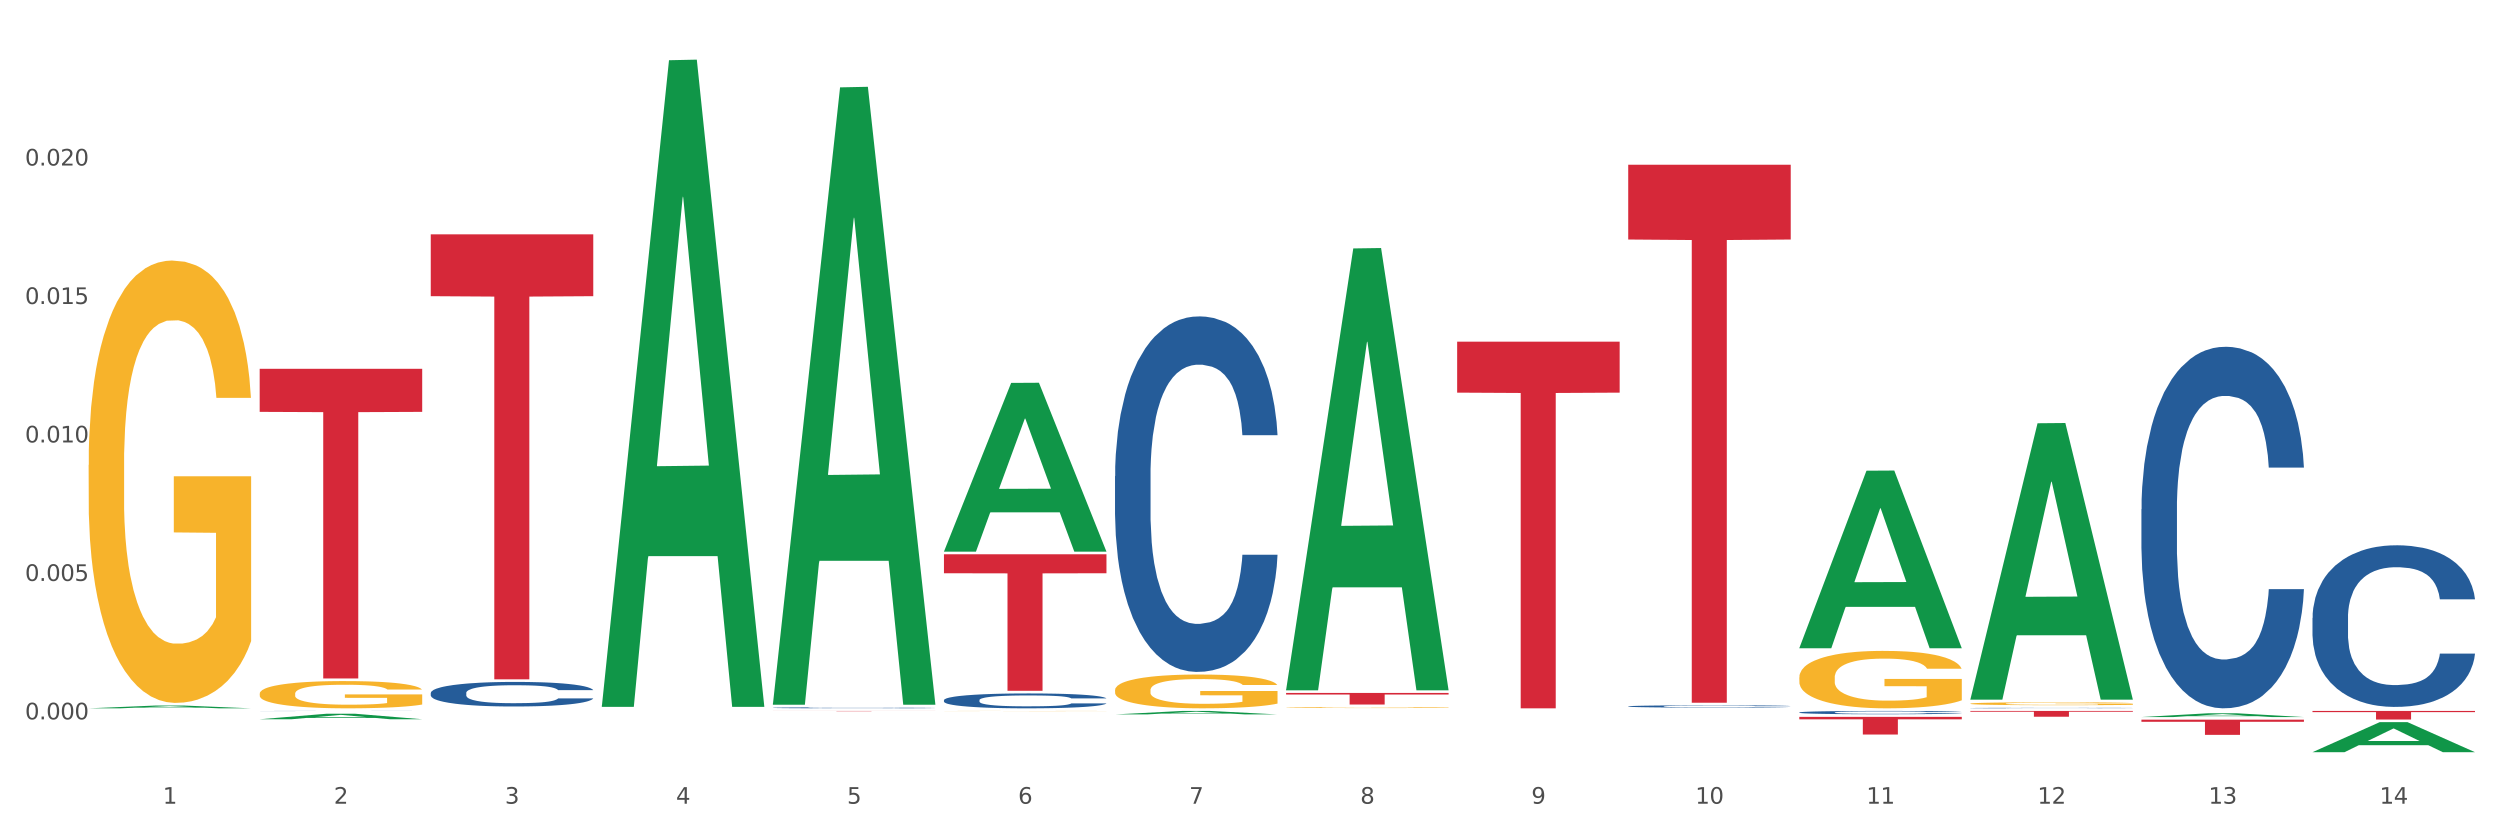 <?xml version="1.0" encoding="utf-8" standalone="no"?>
<!DOCTYPE svg PUBLIC "-//W3C//DTD SVG 1.1//EN"
  "http://www.w3.org/Graphics/SVG/1.1/DTD/svg11.dtd">
<svg xmlns:xlink="http://www.w3.org/1999/xlink" width="1080pt" height="360pt" viewBox="0 0 1080 360" xmlns="http://www.w3.org/2000/svg" version="1.1">
 <rect x="0" y="0" width="1080" height="360" fill="#333333" stroke="none"/>
 <defs>
  <style type="text/css">*{stroke-linejoin: round; stroke-linecap: butt}</style>
 </defs>
 <g id="figure_1">
  <g id="patch_1">
   <path d="M 0 360 
L 1080 360 
L 1080 0 
L 0 0 
z
" style="fill: #ffffff; stroke: #ffffff; stroke-linejoin: miter"/>
  </g>
  <g id="axes_1">
   <g id="matplotlib.axis_1">
    <g id="xtick_1">
     <g id="text_1">
      <!-- 1 -->
      <g style="fill: #4d4d4d" transform="translate(70.332 347.204) scale(0.096 -0.096)">
       <defs>
        <path id="DejaVuSans-31" d="M 794 531 
L 1825 531 
L 1825 4091 
L 703 3866 
L 703 4441 
L 1819 4666 
L 2450 4666 
L 2450 531 
L 3481 531 
L 3481 0 
L 794 0 
L 794 531 
z
" transform="scale(0.016)"/>
       </defs>
       <use xlink:href="#DejaVuSans-31"/>
      </g>
     </g>
    </g>
    <g id="xtick_2">
     <g id="text_2">
      <!-- 2 -->
      <g style="fill: #4d4d4d" transform="translate(144.233 347.204) scale(0.096 -0.096)">
       <defs>
        <path id="DejaVuSans-32" d="M 1228 531 
L 3431 531 
L 3431 0 
L 469 0 
L 469 531 
Q 828 903 1448 1529 
Q 2069 2156 2228 2338 
Q 2531 2678 2651 2914 
Q 2772 3150 2772 3378 
Q 2772 3750 2511 3984 
Q 2250 4219 1831 4219 
Q 1534 4219 1204 4116 
Q 875 4013 500 3803 
L 500 4441 
Q 881 4594 1212 4672 
Q 1544 4750 1819 4750 
Q 2544 4750 2975 4387 
Q 3406 4025 3406 3419 
Q 3406 3131 3298 2873 
Q 3191 2616 2906 2266 
Q 2828 2175 2409 1742 
Q 1991 1309 1228 531 
z
" transform="scale(0.016)"/>
       </defs>
       <use xlink:href="#DejaVuSans-32"/>
      </g>
     </g>
    </g>
    <g id="xtick_3">
     <g id="text_3">
      <!-- 3 -->
      <g style="fill: #4d4d4d" transform="translate(218.134 347.204) scale(0.096 -0.096)">
       <defs>
        <path id="DejaVuSans-33" d="M 2597 2516 
Q 3050 2419 3304 2112 
Q 3559 1806 3559 1356 
Q 3559 666 3084 287 
Q 2609 -91 1734 -91 
Q 1441 -91 1130 -33 
Q 819 25 488 141 
L 488 750 
Q 750 597 1062 519 
Q 1375 441 1716 441 
Q 2309 441 2620 675 
Q 2931 909 2931 1356 
Q 2931 1769 2642 2001 
Q 2353 2234 1838 2234 
L 1294 2234 
L 1294 2753 
L 1863 2753 
Q 2328 2753 2575 2939 
Q 2822 3125 2822 3475 
Q 2822 3834 2567 4026 
Q 2313 4219 1838 4219 
Q 1578 4219 1281 4162 
Q 984 4106 628 3988 
L 628 4550 
Q 988 4650 1302 4700 
Q 1616 4750 1894 4750 
Q 2613 4750 3031 4423 
Q 3450 4097 3450 3541 
Q 3450 3153 3228 2886 
Q 3006 2619 2597 2516 
z
" transform="scale(0.016)"/>
       </defs>
       <use xlink:href="#DejaVuSans-33"/>
      </g>
     </g>
    </g>
    <g id="xtick_4">
     <g id="text_4">
      <!-- 4 -->
      <g style="fill: #4d4d4d" transform="translate(292.034 347.204) scale(0.096 -0.096)">
       <defs>
        <path id="DejaVuSans-34" d="M 2419 4116 
L 825 1625 
L 2419 1625 
L 2419 4116 
z
M 2253 4666 
L 3047 4666 
L 3047 1625 
L 3713 1625 
L 3713 1100 
L 3047 1100 
L 3047 0 
L 2419 0 
L 2419 1100 
L 313 1100 
L 313 1709 
L 2253 4666 
z
" transform="scale(0.016)"/>
       </defs>
       <use xlink:href="#DejaVuSans-34"/>
      </g>
     </g>
    </g>
    <g id="xtick_5">
     <g id="text_5">
      <!-- 5 -->
      <g style="fill: #4d4d4d" transform="translate(365.935 347.204) scale(0.096 -0.096)">
       <defs>
        <path id="DejaVuSans-35" d="M 691 4666 
L 3169 4666 
L 3169 4134 
L 1269 4134 
L 1269 2991 
Q 1406 3038 1543 3061 
Q 1681 3084 1819 3084 
Q 2600 3084 3056 2656 
Q 3513 2228 3513 1497 
Q 3513 744 3044 326 
Q 2575 -91 1722 -91 
Q 1428 -91 1123 -41 
Q 819 9 494 109 
L 494 744 
Q 775 591 1075 516 
Q 1375 441 1709 441 
Q 2250 441 2565 725 
Q 2881 1009 2881 1497 
Q 2881 1984 2565 2268 
Q 2250 2553 1709 2553 
Q 1456 2553 1204 2497 
Q 953 2441 691 2322 
L 691 4666 
z
" transform="scale(0.016)"/>
       </defs>
       <use xlink:href="#DejaVuSans-35"/>
      </g>
     </g>
    </g>
    <g id="xtick_6">
     <g id="text_6">
      <!-- 6 -->
      <g style="fill: #4d4d4d" transform="translate(439.836 347.204) scale(0.096 -0.096)">
       <defs>
        <path id="DejaVuSans-36" d="M 2113 2584 
Q 1688 2584 1439 2293 
Q 1191 2003 1191 1497 
Q 1191 994 1439 701 
Q 1688 409 2113 409 
Q 2538 409 2786 701 
Q 3034 994 3034 1497 
Q 3034 2003 2786 2293 
Q 2538 2584 2113 2584 
z
M 3366 4563 
L 3366 3988 
Q 3128 4100 2886 4159 
Q 2644 4219 2406 4219 
Q 1781 4219 1451 3797 
Q 1122 3375 1075 2522 
Q 1259 2794 1537 2939 
Q 1816 3084 2150 3084 
Q 2853 3084 3261 2657 
Q 3669 2231 3669 1497 
Q 3669 778 3244 343 
Q 2819 -91 2113 -91 
Q 1303 -91 875 529 
Q 447 1150 447 2328 
Q 447 3434 972 4092 
Q 1497 4750 2381 4750 
Q 2619 4750 2861 4703 
Q 3103 4656 3366 4563 
z
" transform="scale(0.016)"/>
       </defs>
       <use xlink:href="#DejaVuSans-36"/>
      </g>
     </g>
    </g>
    <g id="xtick_7">
     <g id="text_7">
      <!-- 7 -->
      <g style="fill: #4d4d4d" transform="translate(513.737 347.204) scale(0.096 -0.096)">
       <defs>
        <path id="DejaVuSans-37" d="M 525 4666 
L 3525 4666 
L 3525 4397 
L 1831 0 
L 1172 0 
L 2766 4134 
L 525 4134 
L 525 4666 
z
" transform="scale(0.016)"/>
       </defs>
       <use xlink:href="#DejaVuSans-37"/>
      </g>
     </g>
    </g>
    <g id="xtick_8">
     <g id="text_8">
      <!-- 8 -->
      <g style="fill: #4d4d4d" transform="translate(587.638 347.204) scale(0.096 -0.096)">
       <defs>
        <path id="DejaVuSans-38" d="M 2034 2216 
Q 1584 2216 1326 1975 
Q 1069 1734 1069 1313 
Q 1069 891 1326 650 
Q 1584 409 2034 409 
Q 2484 409 2743 651 
Q 3003 894 3003 1313 
Q 3003 1734 2745 1975 
Q 2488 2216 2034 2216 
z
M 1403 2484 
Q 997 2584 770 2862 
Q 544 3141 544 3541 
Q 544 4100 942 4425 
Q 1341 4750 2034 4750 
Q 2731 4750 3128 4425 
Q 3525 4100 3525 3541 
Q 3525 3141 3298 2862 
Q 3072 2584 2669 2484 
Q 3125 2378 3379 2068 
Q 3634 1759 3634 1313 
Q 3634 634 3220 271 
Q 2806 -91 2034 -91 
Q 1263 -91 848 271 
Q 434 634 434 1313 
Q 434 1759 690 2068 
Q 947 2378 1403 2484 
z
M 1172 3481 
Q 1172 3119 1398 2916 
Q 1625 2713 2034 2713 
Q 2441 2713 2670 2916 
Q 2900 3119 2900 3481 
Q 2900 3844 2670 4047 
Q 2441 4250 2034 4250 
Q 1625 4250 1398 4047 
Q 1172 3844 1172 3481 
z
" transform="scale(0.016)"/>
       </defs>
       <use xlink:href="#DejaVuSans-38"/>
      </g>
     </g>
    </g>
    <g id="xtick_9">
     <g id="text_9">
      <!-- 9 -->
      <g style="fill: #4d4d4d" transform="translate(661.539 347.204) scale(0.096 -0.096)">
       <defs>
        <path id="DejaVuSans-39" d="M 703 97 
L 703 672 
Q 941 559 1184 500 
Q 1428 441 1663 441 
Q 2288 441 2617 861 
Q 2947 1281 2994 2138 
Q 2813 1869 2534 1725 
Q 2256 1581 1919 1581 
Q 1219 1581 811 2004 
Q 403 2428 403 3163 
Q 403 3881 828 4315 
Q 1253 4750 1959 4750 
Q 2769 4750 3195 4129 
Q 3622 3509 3622 2328 
Q 3622 1225 3098 567 
Q 2575 -91 1691 -91 
Q 1453 -91 1209 -44 
Q 966 3 703 97 
z
M 1959 2075 
Q 2384 2075 2632 2365 
Q 2881 2656 2881 3163 
Q 2881 3666 2632 3958 
Q 2384 4250 1959 4250 
Q 1534 4250 1286 3958 
Q 1038 3666 1038 3163 
Q 1038 2656 1286 2365 
Q 1534 2075 1959 2075 
z
" transform="scale(0.016)"/>
       </defs>
       <use xlink:href="#DejaVuSans-39"/>
      </g>
     </g>
    </g>
    <g id="xtick_10">
     <g id="text_10">
      <!-- 10 -->
      <g style="fill: #4d4d4d" transform="translate(732.386 347.204) scale(0.096 -0.096)">
       <defs>
        <path id="DejaVuSans-30" d="M 2034 4250 
Q 1547 4250 1301 3770 
Q 1056 3291 1056 2328 
Q 1056 1369 1301 889 
Q 1547 409 2034 409 
Q 2525 409 2770 889 
Q 3016 1369 3016 2328 
Q 3016 3291 2770 3770 
Q 2525 4250 2034 4250 
z
M 2034 4750 
Q 2819 4750 3233 4129 
Q 3647 3509 3647 2328 
Q 3647 1150 3233 529 
Q 2819 -91 2034 -91 
Q 1250 -91 836 529 
Q 422 1150 422 2328 
Q 422 3509 836 4129 
Q 1250 4750 2034 4750 
z
" transform="scale(0.016)"/>
       </defs>
       <use xlink:href="#DejaVuSans-31"/>
       <use xlink:href="#DejaVuSans-30" transform="translate(63.623 0)"/>
      </g>
     </g>
    </g>
    <g id="xtick_11">
     <g id="text_11">
      <!-- 11 -->
      <g style="fill: #4d4d4d" transform="translate(806.287 347.204) scale(0.096 -0.096)">
       <use xlink:href="#DejaVuSans-31"/>
       <use xlink:href="#DejaVuSans-31" transform="translate(63.623 0)"/>
      </g>
     </g>
    </g>
    <g id="xtick_12">
     <g id="text_12">
      <!-- 12 -->
      <g style="fill: #4d4d4d" transform="translate(880.187 347.204) scale(0.096 -0.096)">
       <use xlink:href="#DejaVuSans-31"/>
       <use xlink:href="#DejaVuSans-32" transform="translate(63.623 0)"/>
      </g>
     </g>
    </g>
    <g id="xtick_13">
     <g id="text_13">
      <!-- 13 -->
      <g style="fill: #4d4d4d" transform="translate(954.088 347.204) scale(0.096 -0.096)">
       <use xlink:href="#DejaVuSans-31"/>
       <use xlink:href="#DejaVuSans-33" transform="translate(63.623 0)"/>
      </g>
     </g>
    </g>
    <g id="xtick_14">
     <g id="text_14">
      <!-- 14 -->
      <g style="fill: #4d4d4d" transform="translate(1027.989 347.204) scale(0.096 -0.096)">
       <use xlink:href="#DejaVuSans-31"/>
       <use xlink:href="#DejaVuSans-34" transform="translate(63.623 0)"/>
      </g>
     </g>
    </g>
    <g id="xtick_15"/>
    <g id="xtick_16"/>
    <g id="xtick_17"/>
    <g id="xtick_18"/>
    <g id="xtick_19"/>
    <g id="xtick_20"/>
    <g id="xtick_21"/>
    <g id="xtick_22"/>
    <g id="xtick_23"/>
    <g id="xtick_24"/>
    <g id="xtick_25"/>
    <g id="xtick_26"/>
    <g id="xtick_27"/>
   </g>
   <g id="matplotlib.axis_2">
    <g id="ytick_1">
     <g id="text_15">
      <!-- 0.000 -->
      <g style="fill: #4d4d4d" transform="translate(10.8 310.772) scale(0.096 -0.096)">
       <defs>
        <path id="DejaVuSans-2e" d="M 684 794 
L 1344 794 
L 1344 0 
L 684 0 
L 684 794 
z
" transform="scale(0.016)"/>
       </defs>
       <use xlink:href="#DejaVuSans-30"/>
       <use xlink:href="#DejaVuSans-2e" transform="translate(63.623 0)"/>
       <use xlink:href="#DejaVuSans-30" transform="translate(95.41 0)"/>
       <use xlink:href="#DejaVuSans-30" transform="translate(159.033 0)"/>
       <use xlink:href="#DejaVuSans-30" transform="translate(222.656 0)"/>
      </g>
     </g>
    </g>
    <g id="ytick_2">
     <g id="text_16">
      <!-- 0.005 -->
      <g style="fill: #4d4d4d" transform="translate(10.8 250.957) scale(0.096 -0.096)">
       <use xlink:href="#DejaVuSans-30"/>
       <use xlink:href="#DejaVuSans-2e" transform="translate(63.623 0)"/>
       <use xlink:href="#DejaVuSans-30" transform="translate(95.41 0)"/>
       <use xlink:href="#DejaVuSans-30" transform="translate(159.033 0)"/>
       <use xlink:href="#DejaVuSans-35" transform="translate(222.656 0)"/>
      </g>
     </g>
    </g>
    <g id="ytick_3">
     <g id="text_17">
      <!-- 0.010 -->
      <g style="fill: #4d4d4d" transform="translate(10.8 191.141) scale(0.096 -0.096)">
       <use xlink:href="#DejaVuSans-30"/>
       <use xlink:href="#DejaVuSans-2e" transform="translate(63.623 0)"/>
       <use xlink:href="#DejaVuSans-30" transform="translate(95.41 0)"/>
       <use xlink:href="#DejaVuSans-31" transform="translate(159.033 0)"/>
       <use xlink:href="#DejaVuSans-30" transform="translate(222.656 0)"/>
      </g>
     </g>
    </g>
    <g id="ytick_4">
     <g id="text_18">
      <!-- 0.015 -->
      <g style="fill: #4d4d4d" transform="translate(10.8 131.325) scale(0.096 -0.096)">
       <use xlink:href="#DejaVuSans-30"/>
       <use xlink:href="#DejaVuSans-2e" transform="translate(63.623 0)"/>
       <use xlink:href="#DejaVuSans-30" transform="translate(95.41 0)"/>
       <use xlink:href="#DejaVuSans-31" transform="translate(159.033 0)"/>
       <use xlink:href="#DejaVuSans-35" transform="translate(222.656 0)"/>
      </g>
     </g>
    </g>
    <g id="ytick_5">
     <g id="text_19">
      <!-- 0.020 -->
      <g style="fill: #4d4d4d" transform="translate(10.8 71.509) scale(0.096 -0.096)">
       <use xlink:href="#DejaVuSans-30"/>
       <use xlink:href="#DejaVuSans-2e" transform="translate(63.623 0)"/>
       <use xlink:href="#DejaVuSans-30" transform="translate(95.41 0)"/>
       <use xlink:href="#DejaVuSans-32" transform="translate(159.033 0)"/>
       <use xlink:href="#DejaVuSans-30" transform="translate(222.656 0)"/>
      </g>
     </g>
    </g>
    <g id="ytick_6"/>
    <g id="ytick_7"/>
    <g id="ytick_8"/>
    <g id="ytick_9"/>
    <g id="ytick_10"/>
   </g>
   <g id="PolyCollection_1">
    <path d="M 38.283 305.997 
L 38.355 305.996 
L 67.306 304.784 
L 79.321 304.783 
L 108.489 306 
L 94.592 306 
L 88.296 305.716 
L 58.404 305.716 
L 58.187 305.721 
L 52.107 306 
L 38.283 306 
L 38.283 305.997 
L 62.167 305.547 
L 84.532 305.546 
L 73.458 305.042 
L 73.314 305.04 
L 73.169 305.043 
L 62.095 305.546 
L 62.167 305.547 
L 38.283 305.997 
z
" clip-path="url(#pe62a891498)" style="fill: #109648"/>
    <path d="M 998.994 307.125 
L 1069.2 307.125 
L 1069.2 307.641 
L 1041.583 307.644 
L 1041.583 310.837 
L 1026.444 310.837 
L 1026.444 307.644 
L 998.994 307.641 
L 998.994 307.129 
L 998.994 307.125 
z
" clip-path="url(#pe62a891498)" style="fill: #d62839"/>
    <path d="M 925.093 310.892 
L 995.299 310.892 
L 995.299 311.804 
L 967.683 311.81 
L 967.683 317.45 
L 952.543 317.45 
L 952.543 311.81 
L 925.093 311.804 
L 925.093 310.898 
L 925.093 310.892 
z
" clip-path="url(#pe62a891498)" style="fill: #d62839"/>
    <path d="M 851.192 307.125 
L 921.398 307.125 
L 921.398 307.474 
L 893.782 307.476 
L 893.782 309.632 
L 878.643 309.632 
L 878.643 307.476 
L 851.192 307.474 
L 851.192 307.128 
L 851.192 307.125 
z
" clip-path="url(#pe62a891498)" style="fill: #d62839"/>
    <path d="M 777.292 309.683 
L 847.497 309.683 
L 847.497 310.743 
L 819.881 310.75 
L 819.881 317.311 
L 804.742 317.311 
L 804.742 310.75 
L 777.292 310.743 
L 777.292 309.69 
L 777.292 309.683 
z
" clip-path="url(#pe62a891498)" style="fill: #d62839"/>
    <path d="M 703.391 71.176 
L 773.597 71.176 
L 773.597 103.471 
L 745.98 103.689 
L 745.98 303.569 
L 730.841 303.569 
L 730.841 103.689 
L 703.391 103.471 
L 703.391 71.394 
L 703.391 71.176 
z
" clip-path="url(#pe62a891498)" style="fill: #d62839"/>
    <path d="M 629.49 147.607 
L 699.696 147.607 
L 699.696 169.618 
L 672.079 169.767 
L 672.079 306 
L 656.94 306 
L 656.94 169.767 
L 629.49 169.618 
L 629.49 147.755 
L 629.49 147.607 
z
" clip-path="url(#pe62a891498)" style="fill: #d62839"/>
    <path d="M 555.589 299.345 
L 625.795 299.345 
L 625.795 300.044 
L 598.178 300.048 
L 598.178 304.371 
L 583.039 304.371 
L 583.039 300.048 
L 555.589 300.044 
L 555.589 299.35 
L 555.589 299.345 
z
" clip-path="url(#pe62a891498)" style="fill: #d62839"/>
    <path d="M 407.787 239.444 
L 477.993 239.444 
L 477.993 247.641 
L 450.377 247.697 
L 450.377 298.435 
L 435.237 298.435 
L 435.237 247.697 
L 407.787 247.641 
L 407.787 239.499 
L 407.787 239.444 
z
" clip-path="url(#pe62a891498)" style="fill: #d62839"/>
    <path d="M 333.886 307.125 
L 404.092 307.125 
L 404.092 307.143 
L 376.476 307.143 
L 376.476 307.25 
L 361.337 307.25 
L 361.337 307.143 
L 333.886 307.143 
L 333.886 307.125 
L 333.886 307.125 
z
" clip-path="url(#pe62a891498)" style="fill: #d62839"/>
    <path d="M 186.085 101.234 
L 256.291 101.234 
L 256.291 127.947 
L 228.674 128.127 
L 228.674 293.459 
L 213.535 293.459 
L 213.535 128.127 
L 186.085 127.947 
L 186.085 101.414 
L 186.085 101.234 
z
" clip-path="url(#pe62a891498)" style="fill: #d62839"/>
    <path d="M 112.184 159.335 
L 182.39 159.335 
L 182.39 177.924 
L 154.773 178.05 
L 154.773 293.102 
L 139.634 293.102 
L 139.634 178.05 
L 112.184 177.924 
L 112.184 159.46 
L 112.184 159.335 
z
" clip-path="url(#pe62a891498)" style="fill: #d62839"/>
    <path d="M 112.184 307.157 
L 112.267 307.157 
L 112.267 307.155 
L 112.516 307.152 
L 113.429 307.148 
L 114.59 307.144 
L 116.582 307.141 
L 117.661 307.139 
L 119.072 307.137 
L 121.976 307.134 
L 125.296 307.131 
L 127.619 307.13 
L 129.362 307.129 
L 133.262 307.128 
L 135.503 307.127 
L 137.826 307.126 
L 139.818 307.126 
L 143.137 307.125 
L 145.793 307.125 
L 148.863 307.125 
L 151.436 307.125 
L 154.838 307.126 
L 159.818 307.126 
L 161.726 307.127 
L 164.299 307.127 
L 166.954 307.129 
L 169.112 307.13 
L 171.602 307.131 
L 174.174 307.133 
L 176.664 307.135 
L 178.406 307.138 
L 179.817 307.14 
L 181.062 307.143 
L 181.975 307.146 
L 182.39 307.149 
L 167.203 307.149 
L 166.788 307.146 
L 165.959 307.144 
L 165.129 307.142 
L 164.216 307.141 
L 162.805 307.139 
L 161.56 307.138 
L 159.486 307.137 
L 157.577 307.136 
L 156 307.135 
L 154.092 307.135 
L 150.025 307.135 
L 147.121 307.135 
L 145.295 307.135 
L 143.055 307.135 
L 141.146 307.136 
L 138.905 307.136 
L 137.163 307.137 
L 135.42 307.138 
L 134.424 307.139 
L 132.93 307.14 
L 131.934 307.142 
L 130.607 307.144 
L 129.86 307.145 
L 128.532 307.149 
L 127.951 307.151 
L 127.702 307.153 
L 127.536 307.155 
L 127.536 307.165 
L 128.034 307.17 
L 128.449 307.172 
L 129.113 307.174 
L 130.358 307.177 
L 132.183 307.179 
L 134.092 307.181 
L 135.669 307.183 
L 137.163 307.183 
L 138.656 307.184 
L 140.482 307.185 
L 141.976 307.185 
L 144.216 307.186 
L 146.872 307.186 
L 148.946 307.186 
L 153.179 307.185 
L 155.087 307.185 
L 156.913 307.185 
L 158.905 307.184 
L 160.481 307.183 
L 161.394 307.183 
L 162.888 307.181 
L 164.05 307.18 
L 165.046 307.179 
L 165.71 307.177 
L 166.456 307.175 
L 167.037 307.173 
L 167.203 307.172 
L 182.39 307.172 
L 182.058 307.174 
L 181.477 307.177 
L 180.315 307.18 
L 179.402 307.181 
L 177.991 307.183 
L 176.498 307.185 
L 174.423 307.187 
L 172.514 307.189 
L 170.523 307.19 
L 168.365 307.191 
L 164.465 307.193 
L 163.054 307.193 
L 160.067 307.194 
L 157.743 307.194 
L 154.341 307.195 
L 150.855 307.195 
L 147.204 307.195 
L 143.967 307.195 
L 140.399 307.195 
L 138.158 307.194 
L 135.669 307.194 
L 132.764 307.193 
L 130.026 307.192 
L 127.453 307.19 
L 125.047 307.189 
L 122.806 307.187 
L 119.902 307.185 
L 117.744 307.182 
L 116.167 307.179 
L 115.088 307.177 
L 114.01 307.175 
L 113.429 307.173 
L 112.516 307.168 
L 112.184 307.164 
L 112.184 307.157 
z
" clip-path="url(#pe62a891498)" style="fill: #255c99"/>
    <path d="M 186.085 299.357 
L 186.168 299.348 
L 186.168 299.076 
L 186.417 298.707 
L 187.33 298.028 
L 188.491 297.514 
L 190.483 296.912 
L 191.562 296.66 
L 192.973 296.379 
L 195.877 295.923 
L 199.196 295.535 
L 201.52 295.321 
L 203.263 295.186 
L 207.163 294.943 
L 209.404 294.836 
L 211.727 294.749 
L 213.719 294.691 
L 217.038 294.623 
L 219.694 294.594 
L 222.764 294.584 
L 225.337 294.594 
L 228.739 294.633 
L 233.718 294.749 
L 235.627 294.817 
L 238.2 294.933 
L 240.855 295.089 
L 243.013 295.244 
L 245.502 295.467 
L 248.075 295.758 
L 250.565 296.127 
L 252.307 296.466 
L 253.718 296.825 
L 254.963 297.262 
L 255.876 297.737 
L 256.291 298.135 
L 241.104 298.135 
L 240.689 297.776 
L 239.859 297.388 
L 239.03 297.126 
L 238.117 296.912 
L 236.706 296.67 
L 235.461 296.515 
L 233.387 296.33 
L 231.478 296.214 
L 229.901 296.146 
L 227.992 296.088 
L 223.926 296.03 
L 221.022 296.03 
L 219.196 296.049 
L 216.955 296.098 
L 215.047 296.165 
L 212.806 296.282 
L 211.063 296.408 
L 209.321 296.573 
L 208.325 296.689 
L 206.831 296.903 
L 205.835 297.077 
L 204.508 297.378 
L 203.761 297.592 
L 202.433 298.145 
L 201.852 298.552 
L 201.603 298.833 
L 201.437 299.144 
L 201.437 300.657 
L 201.935 301.336 
L 202.35 301.627 
L 203.014 301.957 
L 204.259 302.384 
L 206.084 302.801 
L 207.993 303.102 
L 209.57 303.286 
L 211.063 303.422 
L 212.557 303.529 
L 214.383 303.626 
L 215.877 303.684 
L 218.117 303.742 
L 220.773 303.771 
L 222.847 303.771 
L 227.08 303.723 
L 228.988 303.674 
L 230.814 303.606 
L 232.806 303.5 
L 234.382 303.383 
L 235.295 303.296 
L 236.789 303.112 
L 237.951 302.918 
L 238.947 302.695 
L 239.61 302.501 
L 240.357 302.209 
L 240.938 301.88 
L 241.104 301.705 
L 256.291 301.705 
L 255.959 302.054 
L 255.378 302.394 
L 254.216 302.85 
L 253.303 303.112 
L 251.892 303.432 
L 250.399 303.703 
L 248.324 304.004 
L 246.415 304.227 
L 244.424 304.421 
L 242.266 304.596 
L 238.366 304.839 
L 236.955 304.906 
L 233.967 305.023 
L 231.644 305.091 
L 228.241 305.159 
L 224.756 305.198 
L 221.105 305.207 
L 217.868 305.188 
L 214.3 305.13 
L 212.059 305.071 
L 209.57 304.984 
L 206.665 304.848 
L 203.927 304.683 
L 201.354 304.489 
L 198.947 304.266 
L 196.707 304.014 
L 193.802 303.597 
L 191.645 303.189 
L 190.068 302.811 
L 188.989 302.491 
L 187.91 302.083 
L 187.33 301.802 
L 186.417 301.123 
L 186.085 300.492 
L 186.085 299.357 
z
" clip-path="url(#pe62a891498)" style="fill: #255c99"/>
    <path d="M 333.886 305.762 
L 333.969 305.762 
L 333.969 305.751 
L 334.218 305.736 
L 335.131 305.708 
L 336.293 305.687 
L 338.285 305.663 
L 339.363 305.652 
L 340.774 305.641 
L 343.679 305.622 
L 346.998 305.607 
L 349.322 305.598 
L 351.064 305.592 
L 354.965 305.583 
L 357.205 305.578 
L 359.529 305.575 
L 361.521 305.572 
L 364.84 305.57 
L 367.496 305.568 
L 370.566 305.568 
L 373.139 305.568 
L 376.541 305.57 
L 381.52 305.575 
L 383.429 305.577 
L 386.001 305.582 
L 388.657 305.588 
L 390.815 305.595 
L 393.304 305.604 
L 395.877 305.616 
L 398.366 305.631 
L 400.109 305.644 
L 401.52 305.659 
L 402.764 305.677 
L 403.677 305.696 
L 404.092 305.712 
L 388.906 305.712 
L 388.491 305.698 
L 387.661 305.682 
L 386.831 305.671 
L 385.918 305.663 
L 384.508 305.653 
L 383.263 305.646 
L 381.188 305.639 
L 379.28 305.634 
L 377.703 305.631 
L 375.794 305.629 
L 371.728 305.627 
L 368.823 305.627 
L 366.998 305.627 
L 364.757 305.629 
L 362.848 305.632 
L 360.608 305.637 
L 358.865 305.642 
L 357.122 305.649 
L 356.127 305.654 
L 354.633 305.662 
L 353.637 305.669 
L 352.309 305.682 
L 351.562 305.69 
L 350.235 305.713 
L 349.654 305.729 
L 349.405 305.741 
L 349.239 305.753 
L 349.239 305.815 
L 349.737 305.842 
L 350.152 305.854 
L 350.816 305.868 
L 352.06 305.885 
L 353.886 305.902 
L 355.795 305.914 
L 357.371 305.922 
L 358.865 305.927 
L 360.359 305.932 
L 362.185 305.935 
L 363.678 305.938 
L 365.919 305.94 
L 368.574 305.941 
L 370.649 305.941 
L 374.881 305.939 
L 376.79 305.937 
L 378.616 305.935 
L 380.607 305.93 
L 382.184 305.926 
L 383.097 305.922 
L 384.591 305.915 
L 385.752 305.907 
L 386.748 305.898 
L 387.412 305.89 
L 388.159 305.878 
L 388.74 305.864 
L 388.906 305.857 
L 404.092 305.857 
L 403.76 305.872 
L 403.179 305.885 
L 402.018 305.904 
L 401.105 305.915 
L 399.694 305.928 
L 398.2 305.939 
L 396.126 305.951 
L 394.217 305.96 
L 392.225 305.968 
L 390.068 305.975 
L 386.167 305.985 
L 384.757 305.987 
L 381.769 305.992 
L 379.446 305.995 
L 376.043 305.998 
L 372.558 305.999 
L 368.906 306 
L 365.67 305.999 
L 362.102 305.997 
L 359.861 305.994 
L 357.371 305.991 
L 354.467 305.985 
L 351.728 305.978 
L 349.156 305.971 
L 346.749 305.961 
L 344.509 305.951 
L 341.604 305.934 
L 339.446 305.918 
L 337.87 305.902 
L 336.791 305.889 
L 335.712 305.873 
L 335.131 305.861 
L 334.218 305.834 
L 333.886 305.808 
L 333.886 305.762 
z
" clip-path="url(#pe62a891498)" style="fill: #255c99"/>
    <path d="M 407.787 302.454 
L 407.87 302.448 
L 407.87 302.283 
L 408.119 302.06 
L 409.032 301.648 
L 410.194 301.337 
L 412.186 300.972 
L 413.264 300.819 
L 414.675 300.649 
L 417.58 300.372 
L 420.899 300.137 
L 423.223 300.008 
L 424.965 299.925 
L 428.866 299.778 
L 431.106 299.714 
L 433.43 299.661 
L 435.422 299.626 
L 438.741 299.584 
L 441.396 299.567 
L 444.467 299.561 
L 447.039 299.567 
L 450.442 299.59 
L 455.421 299.661 
L 457.33 299.702 
L 459.902 299.773 
L 462.558 299.867 
L 464.715 299.961 
L 467.205 300.096 
L 469.778 300.272 
L 472.267 300.496 
L 474.01 300.702 
L 475.421 300.919 
L 476.665 301.184 
L 477.578 301.472 
L 477.993 301.713 
L 462.807 301.713 
L 462.392 301.495 
L 461.562 301.26 
L 460.732 301.101 
L 459.819 300.972 
L 458.409 300.825 
L 457.164 300.731 
L 455.089 300.619 
L 453.18 300.549 
L 451.604 300.508 
L 449.695 300.472 
L 445.629 300.437 
L 442.724 300.437 
L 440.899 300.449 
L 438.658 300.478 
L 436.749 300.519 
L 434.509 300.59 
L 432.766 300.666 
L 431.023 300.766 
L 430.027 300.837 
L 428.534 300.966 
L 427.538 301.072 
L 426.21 301.254 
L 425.463 301.384 
L 424.135 301.719 
L 423.555 301.966 
L 423.306 302.136 
L 423.14 302.325 
L 423.14 303.242 
L 423.638 303.654 
L 424.052 303.83 
L 424.716 304.03 
L 425.961 304.289 
L 427.787 304.541 
L 429.695 304.724 
L 431.272 304.835 
L 432.766 304.918 
L 434.26 304.982 
L 436.085 305.041 
L 437.579 305.077 
L 439.82 305.112 
L 442.475 305.129 
L 444.55 305.129 
L 448.782 305.1 
L 450.691 305.071 
L 452.517 305.029 
L 454.508 304.965 
L 456.085 304.894 
L 456.998 304.841 
L 458.492 304.73 
L 459.653 304.612 
L 460.649 304.477 
L 461.313 304.359 
L 462.06 304.183 
L 462.641 303.983 
L 462.807 303.877 
L 477.993 303.877 
L 477.661 304.089 
L 477.08 304.294 
L 475.918 304.571 
L 475.006 304.73 
L 473.595 304.924 
L 472.101 305.088 
L 470.027 305.271 
L 468.118 305.406 
L 466.126 305.523 
L 463.969 305.629 
L 460.068 305.776 
L 458.657 305.817 
L 455.67 305.888 
L 453.346 305.929 
L 449.944 305.97 
L 446.459 305.994 
L 442.807 306 
L 439.571 305.988 
L 436.002 305.953 
L 433.762 305.917 
L 431.272 305.864 
L 428.368 305.782 
L 425.629 305.682 
L 423.057 305.565 
L 420.65 305.429 
L 418.409 305.276 
L 415.505 305.024 
L 413.347 304.777 
L 411.771 304.547 
L 410.692 304.353 
L 409.613 304.106 
L 409.032 303.936 
L 408.119 303.524 
L 407.787 303.142 
L 407.787 302.454 
z
" clip-path="url(#pe62a891498)" style="fill: #255c99"/>
    <path d="M 481.688 205.69 
L 481.771 205.55 
L 481.771 201.623 
L 482.02 196.293 
L 482.933 186.474 
L 484.095 179.04 
L 486.086 170.344 
L 487.165 166.697 
L 488.576 162.629 
L 491.48 156.036 
L 494.8 150.426 
L 497.123 147.34 
L 498.866 145.376 
L 502.767 141.87 
L 505.007 140.327 
L 507.331 139.064 
L 509.322 138.223 
L 512.642 137.241 
L 515.297 136.82 
L 518.368 136.68 
L 520.94 136.82 
L 524.343 137.381 
L 529.322 139.064 
L 531.231 140.046 
L 533.803 141.729 
L 536.459 143.974 
L 538.616 146.218 
L 541.106 149.444 
L 543.678 153.652 
L 546.168 158.982 
L 547.911 163.891 
L 549.321 169.081 
L 550.566 175.393 
L 551.479 182.266 
L 551.894 188.017 
L 536.708 188.017 
L 536.293 182.827 
L 535.463 177.216 
L 534.633 173.429 
L 533.72 170.344 
L 532.309 166.837 
L 531.065 164.593 
L 528.99 161.928 
L 527.081 160.244 
L 525.505 159.263 
L 523.596 158.421 
L 519.53 157.579 
L 516.625 157.579 
L 514.799 157.86 
L 512.559 158.561 
L 510.65 159.543 
L 508.41 161.226 
L 506.667 163.05 
L 504.924 165.434 
L 503.928 167.117 
L 502.435 170.203 
L 501.439 172.728 
L 500.111 177.076 
L 499.364 180.162 
L 498.036 188.157 
L 497.455 194.048 
L 497.206 198.116 
L 497.04 202.604 
L 497.04 224.486 
L 497.538 234.304 
L 497.953 238.512 
L 498.617 243.281 
L 499.862 249.453 
L 501.688 255.484 
L 503.596 259.833 
L 505.173 262.498 
L 506.667 264.461 
L 508.161 266.004 
L 509.986 267.407 
L 511.48 268.248 
L 513.721 269.09 
L 516.376 269.511 
L 518.451 269.511 
L 522.683 268.809 
L 524.592 268.108 
L 526.417 267.126 
L 528.409 265.583 
L 529.986 263.9 
L 530.899 262.638 
L 532.392 259.973 
L 533.554 257.167 
L 534.55 253.941 
L 535.214 251.136 
L 535.961 246.928 
L 536.542 242.159 
L 536.708 239.634 
L 551.894 239.634 
L 551.562 244.684 
L 550.981 249.593 
L 549.819 256.186 
L 548.906 259.973 
L 547.496 264.602 
L 546.002 268.529 
L 543.927 272.877 
L 542.019 276.103 
L 540.027 278.909 
L 537.869 281.433 
L 533.969 284.94 
L 532.558 285.922 
L 529.571 287.605 
L 527.247 288.587 
L 523.845 289.569 
L 520.359 290.13 
L 516.708 290.27 
L 513.472 289.989 
L 509.903 289.148 
L 507.663 288.306 
L 505.173 287.044 
L 502.269 285.08 
L 499.53 282.696 
L 496.958 279.89 
L 494.551 276.664 
L 492.31 273.017 
L 489.406 266.986 
L 487.248 261.095 
L 485.671 255.625 
L 484.593 250.996 
L 483.514 245.105 
L 482.933 241.037 
L 482.02 231.218 
L 481.688 222.101 
L 481.688 205.69 
z
" clip-path="url(#pe62a891498)" style="fill: #255c99"/>
    <path d="M 703.391 305.141 
L 703.474 305.14 
L 703.474 305.114 
L 703.723 305.08 
L 704.636 305.016 
L 705.797 304.968 
L 707.789 304.912 
L 708.868 304.889 
L 710.279 304.862 
L 713.183 304.82 
L 716.502 304.783 
L 718.826 304.763 
L 720.569 304.751 
L 724.469 304.728 
L 726.71 304.718 
L 729.033 304.71 
L 731.025 304.704 
L 734.344 304.698 
L 737 304.695 
L 740.07 304.694 
L 742.643 304.695 
L 746.045 304.699 
L 751.024 304.71 
L 752.933 304.716 
L 755.506 304.727 
L 758.161 304.742 
L 760.319 304.756 
L 762.808 304.777 
L 765.381 304.804 
L 767.871 304.839 
L 769.613 304.87 
L 771.024 304.904 
L 772.269 304.945 
L 773.182 304.989 
L 773.597 305.026 
L 758.41 305.026 
L 757.995 304.993 
L 757.165 304.957 
L 756.336 304.932 
L 755.423 304.912 
L 754.012 304.889 
L 752.767 304.875 
L 750.693 304.858 
L 748.784 304.847 
L 747.207 304.84 
L 745.298 304.835 
L 741.232 304.83 
L 738.328 304.83 
L 736.502 304.831 
L 734.261 304.836 
L 732.353 304.842 
L 730.112 304.853 
L 728.369 304.865 
L 726.627 304.88 
L 725.631 304.891 
L 724.137 304.911 
L 723.141 304.928 
L 721.814 304.956 
L 721.067 304.976 
L 719.739 305.027 
L 719.158 305.065 
L 718.909 305.092 
L 718.743 305.121 
L 718.743 305.262 
L 719.241 305.326 
L 719.656 305.353 
L 720.32 305.384 
L 721.565 305.424 
L 723.39 305.463 
L 725.299 305.491 
L 726.876 305.508 
L 728.369 305.521 
L 729.863 305.531 
L 731.689 305.54 
L 733.183 305.545 
L 735.423 305.551 
L 738.079 305.553 
L 740.153 305.553 
L 744.386 305.549 
L 746.294 305.544 
L 748.12 305.538 
L 750.112 305.528 
L 751.688 305.517 
L 752.601 305.509 
L 754.095 305.492 
L 755.257 305.474 
L 756.253 305.453 
L 756.916 305.435 
L 757.663 305.407 
L 758.244 305.377 
L 758.41 305.36 
L 773.597 305.36 
L 773.265 305.393 
L 772.684 305.425 
L 771.522 305.467 
L 770.609 305.492 
L 769.198 305.522 
L 767.705 305.547 
L 765.63 305.575 
L 763.721 305.596 
L 761.73 305.614 
L 759.572 305.631 
L 755.672 305.653 
L 754.261 305.66 
L 751.273 305.67 
L 748.95 305.677 
L 745.547 305.683 
L 742.062 305.687 
L 738.411 305.688 
L 735.174 305.686 
L 731.606 305.68 
L 729.365 305.675 
L 726.876 305.667 
L 723.971 305.654 
L 721.233 305.639 
L 718.66 305.621 
L 716.254 305.6 
L 714.013 305.576 
L 711.108 305.537 
L 708.951 305.499 
L 707.374 305.464 
L 706.295 305.434 
L 705.216 305.396 
L 704.636 305.369 
L 703.723 305.306 
L 703.391 305.247 
L 703.391 305.141 
z
" clip-path="url(#pe62a891498)" style="fill: #255c99"/>
    <path d="M 777.292 307.769 
L 777.375 307.767 
L 777.375 307.731 
L 777.624 307.681 
L 778.536 307.589 
L 779.698 307.52 
L 781.69 307.439 
L 782.769 307.405 
L 784.179 307.367 
L 787.084 307.306 
L 790.403 307.253 
L 792.727 307.225 
L 794.47 307.206 
L 798.37 307.174 
L 800.611 307.159 
L 802.934 307.147 
L 804.926 307.14 
L 808.245 307.13 
L 810.901 307.126 
L 813.971 307.125 
L 816.544 307.126 
L 819.946 307.132 
L 824.925 307.147 
L 826.834 307.157 
L 829.407 307.172 
L 832.062 307.193 
L 834.22 307.214 
L 836.709 307.244 
L 839.282 307.283 
L 841.771 307.333 
L 843.514 307.379 
L 844.925 307.427 
L 846.17 307.486 
L 847.082 307.55 
L 847.497 307.604 
L 832.311 307.604 
L 831.896 307.555 
L 831.066 307.503 
L 830.236 307.468 
L 829.324 307.439 
L 827.913 307.406 
L 826.668 307.385 
L 824.593 307.361 
L 822.685 307.345 
L 821.108 307.336 
L 819.199 307.328 
L 815.133 307.32 
L 812.229 307.32 
L 810.403 307.323 
L 808.162 307.329 
L 806.254 307.338 
L 804.013 307.354 
L 802.27 307.371 
L 800.528 307.393 
L 799.532 307.409 
L 798.038 307.438 
L 797.042 307.461 
L 795.714 307.502 
L 794.968 307.531 
L 793.64 307.605 
L 793.059 307.66 
L 792.81 307.698 
L 792.644 307.74 
L 792.644 307.944 
L 793.142 308.035 
L 793.557 308.075 
L 794.221 308.119 
L 795.465 308.177 
L 797.291 308.233 
L 799.2 308.273 
L 800.777 308.298 
L 802.27 308.317 
L 803.764 308.331 
L 805.59 308.344 
L 807.083 308.352 
L 809.324 308.36 
L 811.98 308.364 
L 814.054 308.364 
L 818.286 308.357 
L 820.195 308.351 
L 822.021 308.341 
L 824.012 308.327 
L 825.589 308.311 
L 826.502 308.3 
L 827.996 308.275 
L 829.158 308.249 
L 830.153 308.218 
L 830.817 308.192 
L 831.564 308.153 
L 832.145 308.109 
L 832.311 308.085 
L 847.497 308.085 
L 847.165 308.132 
L 846.585 308.178 
L 845.423 308.239 
L 844.51 308.275 
L 843.099 308.318 
L 841.605 308.355 
L 839.531 308.395 
L 837.622 308.425 
L 835.63 308.451 
L 833.473 308.475 
L 829.573 308.508 
L 828.162 308.517 
L 825.174 308.532 
L 822.851 308.542 
L 819.448 308.551 
L 815.963 308.556 
L 812.312 308.557 
L 809.075 308.555 
L 805.507 308.547 
L 803.266 308.539 
L 800.777 308.527 
L 797.872 308.509 
L 795.134 308.487 
L 792.561 308.46 
L 790.154 308.43 
L 787.914 308.396 
L 785.009 308.34 
L 782.852 308.285 
L 781.275 308.234 
L 780.196 308.191 
L 779.117 308.136 
L 778.536 308.098 
L 777.624 308.007 
L 777.292 307.922 
L 777.292 307.769 
z
" clip-path="url(#pe62a891498)" style="fill: #255c99"/>
    <path d="M 851.192 305.877 
L 851.275 305.877 
L 851.275 305.871 
L 851.524 305.864 
L 852.437 305.849 
L 853.599 305.839 
L 855.591 305.826 
L 856.67 305.821 
L 858.08 305.815 
L 860.985 305.805 
L 864.304 305.797 
L 866.628 305.793 
L 868.37 305.79 
L 872.271 305.785 
L 874.511 305.782 
L 876.835 305.781 
L 878.827 305.779 
L 882.146 305.778 
L 884.802 305.777 
L 887.872 305.777 
L 890.445 305.777 
L 893.847 305.778 
L 898.826 305.781 
L 900.735 305.782 
L 903.307 305.785 
L 905.963 305.788 
L 908.121 305.791 
L 910.61 305.796 
L 913.183 305.802 
L 915.672 305.81 
L 917.415 305.817 
L 918.826 305.824 
L 920.071 305.833 
L 920.983 305.843 
L 921.398 305.852 
L 906.212 305.852 
L 905.797 305.844 
L 904.967 305.836 
L 904.137 305.83 
L 903.224 305.826 
L 901.814 305.821 
L 900.569 305.818 
L 898.494 305.814 
L 896.586 305.811 
L 895.009 305.81 
L 893.1 305.809 
L 889.034 305.807 
L 886.129 305.807 
L 884.304 305.808 
L 882.063 305.809 
L 880.154 305.81 
L 877.914 305.813 
L 876.171 305.815 
L 874.428 305.819 
L 873.433 305.821 
L 871.939 305.826 
L 870.943 305.829 
L 869.615 305.836 
L 868.868 305.84 
L 867.541 305.852 
L 866.96 305.86 
L 866.711 305.866 
L 866.545 305.873 
L 866.545 305.904 
L 867.043 305.919 
L 867.458 305.925 
L 868.122 305.932 
L 869.366 305.941 
L 871.192 305.949 
L 873.101 305.956 
L 874.677 305.959 
L 876.171 305.962 
L 877.665 305.965 
L 879.491 305.967 
L 880.984 305.968 
L 883.225 305.969 
L 885.88 305.97 
L 887.955 305.97 
L 892.187 305.969 
L 894.096 305.968 
L 895.922 305.966 
L 897.913 305.964 
L 899.49 305.962 
L 900.403 305.96 
L 901.897 305.956 
L 903.058 305.952 
L 904.054 305.947 
L 904.718 305.943 
L 905.465 305.937 
L 906.046 305.93 
L 906.212 305.926 
L 921.398 305.926 
L 921.066 305.934 
L 920.485 305.941 
L 919.324 305.95 
L 918.411 305.956 
L 917 305.963 
L 915.506 305.968 
L 913.432 305.975 
L 911.523 305.979 
L 909.531 305.983 
L 907.374 305.987 
L 903.473 305.992 
L 902.063 305.993 
L 899.075 305.996 
L 896.752 305.997 
L 893.349 305.999 
L 889.864 306 
L 886.212 306 
L 882.976 305.999 
L 879.408 305.998 
L 877.167 305.997 
L 874.677 305.995 
L 871.773 305.992 
L 869.034 305.989 
L 866.462 305.985 
L 864.055 305.98 
L 861.815 305.975 
L 858.91 305.966 
L 856.752 305.957 
L 855.176 305.95 
L 854.097 305.943 
L 853.018 305.934 
L 852.437 305.928 
L 851.524 305.914 
L 851.192 305.901 
L 851.192 305.877 
z
" clip-path="url(#pe62a891498)" style="fill: #255c99"/>
    <path d="M 925.093 219.986 
L 925.176 219.844 
L 925.176 215.85 
L 925.425 210.429 
L 926.338 200.444 
L 927.5 192.884 
L 929.492 184.041 
L 930.57 180.332 
L 931.981 176.195 
L 934.886 169.491 
L 938.205 163.785 
L 940.529 160.647 
L 942.271 158.65 
L 946.172 155.084 
L 948.412 153.515 
L 950.736 152.231 
L 952.728 151.376 
L 956.047 150.377 
L 958.702 149.949 
L 961.773 149.806 
L 964.346 149.949 
L 967.748 150.52 
L 972.727 152.231 
L 974.636 153.23 
L 977.208 154.942 
L 979.864 157.224 
L 982.021 159.506 
L 984.511 162.787 
L 987.084 167.066 
L 989.573 172.487 
L 991.316 177.479 
L 992.727 182.757 
L 993.971 189.176 
L 994.884 196.165 
L 995.299 202.014 
L 980.113 202.014 
L 979.698 196.736 
L 978.868 191.03 
L 978.038 187.179 
L 977.125 184.041 
L 975.715 180.475 
L 974.47 178.192 
L 972.395 175.482 
L 970.486 173.77 
L 968.91 172.772 
L 967.001 171.916 
L 962.935 171.06 
L 960.03 171.06 
L 958.205 171.345 
L 955.964 172.059 
L 954.055 173.057 
L 951.815 174.769 
L 950.072 176.623 
L 948.329 179.048 
L 947.333 180.76 
L 945.84 183.898 
L 944.844 186.466 
L 943.516 190.887 
L 942.769 194.026 
L 941.441 202.156 
L 940.861 208.147 
L 940.612 212.284 
L 940.446 216.848 
L 940.446 239.101 
L 940.944 249.085 
L 941.359 253.365 
L 942.022 258.215 
L 943.267 264.491 
L 945.093 270.624 
L 947.002 275.046 
L 948.578 277.757 
L 950.072 279.754 
L 951.566 281.323 
L 953.391 282.749 
L 954.885 283.605 
L 957.126 284.461 
L 959.781 284.889 
L 961.856 284.889 
L 966.088 284.175 
L 967.997 283.462 
L 969.823 282.464 
L 971.814 280.895 
L 973.391 279.183 
L 974.304 277.899 
L 975.798 275.189 
L 976.959 272.336 
L 977.955 269.055 
L 978.619 266.203 
L 979.366 261.923 
L 979.947 257.073 
L 980.113 254.506 
L 995.299 254.506 
L 994.967 259.641 
L 994.386 264.633 
L 993.225 271.338 
L 992.312 275.189 
L 990.901 279.896 
L 989.407 283.89 
L 987.333 288.312 
L 985.424 291.593 
L 983.432 294.446 
L 981.275 297.013 
L 977.374 300.579 
L 975.963 301.578 
L 972.976 303.29 
L 970.652 304.288 
L 967.25 305.287 
L 963.765 305.857 
L 960.113 306 
L 956.877 305.714 
L 953.308 304.859 
L 951.068 304.003 
L 948.578 302.719 
L 945.674 300.722 
L 942.935 298.297 
L 940.363 295.444 
L 937.956 292.163 
L 935.715 288.455 
L 932.811 282.321 
L 930.653 276.33 
L 929.077 270.767 
L 927.998 266.06 
L 926.919 260.069 
L 926.338 255.932 
L 925.425 245.947 
L 925.093 236.676 
L 925.093 219.986 
z
" clip-path="url(#pe62a891498)" style="fill: #255c99"/>
    <path d="M 998.994 266.935 
L 999.077 266.871 
L 999.077 265.085 
L 999.326 262.662 
L 1000.239 258.198 
L 1001.401 254.818 
L 1003.392 250.864 
L 1004.471 249.206 
L 1005.882 247.357 
L 1008.786 244.359 
L 1012.106 241.809 
L 1014.43 240.406 
L 1016.172 239.513 
L 1020.073 237.919 
L 1022.313 237.217 
L 1024.637 236.643 
L 1026.628 236.26 
L 1029.948 235.814 
L 1032.603 235.623 
L 1035.674 235.559 
L 1038.246 235.623 
L 1041.649 235.878 
L 1046.628 236.643 
L 1048.537 237.09 
L 1051.109 237.855 
L 1053.765 238.875 
L 1055.922 239.895 
L 1058.412 241.362 
L 1060.984 243.275 
L 1063.474 245.699 
L 1065.217 247.931 
L 1066.627 250.29 
L 1067.872 253.16 
L 1068.785 256.285 
L 1069.2 258.899 
L 1054.014 258.899 
L 1053.599 256.54 
L 1052.769 253.989 
L 1051.939 252.267 
L 1051.026 250.864 
L 1049.615 249.27 
L 1048.371 248.25 
L 1046.296 247.038 
L 1044.387 246.273 
L 1042.811 245.826 
L 1040.902 245.444 
L 1036.836 245.061 
L 1033.931 245.061 
L 1032.105 245.188 
L 1029.865 245.507 
L 1027.956 245.954 
L 1025.716 246.719 
L 1023.973 247.548 
L 1022.23 248.632 
L 1021.234 249.397 
L 1019.741 250.8 
L 1018.745 251.948 
L 1017.417 253.925 
L 1016.67 255.328 
L 1015.342 258.963 
L 1014.761 261.642 
L 1014.512 263.491 
L 1014.347 265.532 
L 1014.347 275.48 
L 1014.844 279.944 
L 1015.259 281.857 
L 1015.923 284.025 
L 1017.168 286.831 
L 1018.994 289.574 
L 1020.902 291.55 
L 1022.479 292.762 
L 1023.973 293.655 
L 1025.467 294.356 
L 1027.292 294.994 
L 1028.786 295.377 
L 1031.027 295.759 
L 1033.682 295.951 
L 1035.757 295.951 
L 1039.989 295.632 
L 1041.898 295.313 
L 1043.723 294.867 
L 1045.715 294.165 
L 1047.292 293.4 
L 1048.205 292.826 
L 1049.698 291.614 
L 1050.86 290.339 
L 1051.856 288.872 
L 1052.52 287.597 
L 1053.267 285.683 
L 1053.848 283.515 
L 1054.014 282.367 
L 1069.2 282.367 
L 1068.868 284.663 
L 1068.287 286.895 
L 1067.125 289.892 
L 1066.213 291.614 
L 1064.802 293.719 
L 1063.308 295.504 
L 1061.233 297.481 
L 1059.325 298.948 
L 1057.333 300.223 
L 1055.175 301.371 
L 1051.275 302.966 
L 1049.864 303.412 
L 1046.877 304.177 
L 1044.553 304.624 
L 1041.151 305.07 
L 1037.665 305.325 
L 1034.014 305.389 
L 1030.778 305.261 
L 1027.209 304.879 
L 1024.969 304.496 
L 1022.479 303.922 
L 1019.575 303.029 
L 1016.836 301.945 
L 1014.264 300.67 
L 1011.857 299.203 
L 1009.616 297.545 
L 1006.712 294.803 
L 1004.554 292.124 
L 1002.977 289.637 
L 1001.899 287.533 
L 1000.82 284.854 
L 1000.239 283.005 
L 999.326 278.541 
L 998.994 274.396 
L 998.994 266.935 
z
" clip-path="url(#pe62a891498)" style="fill: #255c99"/>
    <path d="M 777.292 292.651 
L 777.374 292.629 
L 777.374 291.813 
L 777.54 291.11 
L 778.369 289.411 
L 779.612 288.006 
L 780.524 287.258 
L 781.436 286.646 
L 782.514 286.034 
L 783.84 285.399 
L 786.243 284.47 
L 787.735 283.994 
L 789.559 283.496 
L 792.874 282.771 
L 795.278 282.363 
L 797.765 282.023 
L 801.826 281.615 
L 804.479 281.434 
L 807.297 281.298 
L 810.695 281.207 
L 813.265 281.184 
L 818.901 281.252 
L 823.709 281.456 
L 826.03 281.615 
L 829.013 281.887 
L 830.588 282.068 
L 833.158 282.431 
L 835.81 282.907 
L 837.634 283.314 
L 840.369 284.085 
L 842.441 284.856 
L 844.348 285.807 
L 845.342 286.465 
L 846.088 287.076 
L 846.751 287.779 
L 847.415 288.889 
L 832.495 288.889 
L 831.915 288.096 
L 831.003 287.348 
L 829.677 286.623 
L 828.516 286.17 
L 826.527 285.603 
L 824.703 285.241 
L 822.797 284.969 
L 820.476 284.742 
L 818.653 284.629 
L 816.083 284.538 
L 811.027 284.561 
L 807.628 284.742 
L 805.308 284.969 
L 803.816 285.173 
L 802.489 285.399 
L 800.997 285.717 
L 799.257 286.193 
L 798.014 286.623 
L 796.77 287.167 
L 795.776 287.711 
L 794.864 288.346 
L 794.118 289.025 
L 793.538 289.728 
L 793.04 290.589 
L 792.626 292.017 
L 792.626 295.122 
L 792.792 295.824 
L 793.206 296.753 
L 793.703 297.456 
L 794.532 298.294 
L 795.278 298.861 
L 796.687 299.677 
L 798.262 300.357 
L 799.505 300.787 
L 800.749 301.15 
L 802.904 301.649 
L 805.308 302.056 
L 807.38 302.306 
L 810.198 302.532 
L 812.104 302.623 
L 813.762 302.668 
L 817.824 302.668 
L 820.725 302.6 
L 823.957 302.442 
L 826.444 302.238 
L 828.516 301.988 
L 830.837 301.581 
L 832.329 301.195 
L 832.329 296.459 
L 814.094 296.436 
L 814.094 293.286 
L 847.497 293.286 
L 847.497 302.532 
L 846.088 303.008 
L 844.513 303.439 
L 842.856 303.824 
L 840.369 304.3 
L 837.385 304.753 
L 834.733 305.071 
L 831.915 305.343 
L 828.599 305.592 
L 824.289 305.818 
L 821.636 305.909 
L 818.321 305.977 
L 814.425 306 
L 811.027 305.954 
L 807.711 305.841 
L 804.23 305.637 
L 800.832 305.343 
L 798.262 305.048 
L 795.693 304.685 
L 792.957 304.209 
L 790.802 303.756 
L 789.145 303.348 
L 787.321 302.827 
L 785.332 302.147 
L 783.84 301.535 
L 782.514 300.901 
L 781.104 300.085 
L 780.11 299.382 
L 779.115 298.498 
L 778.535 297.841 
L 777.872 296.821 
L 777.374 295.394 
L 777.292 292.651 
z
" clip-path="url(#pe62a891498)" style="fill: #f7b32b"/>
    <path d="M 555.589 305.673 
L 555.672 305.673 
L 555.672 305.66 
L 555.838 305.649 
L 556.667 305.623 
L 557.91 305.602 
L 558.822 305.59 
L 559.733 305.581 
L 560.811 305.571 
L 562.137 305.562 
L 564.541 305.547 
L 566.033 305.54 
L 567.856 305.532 
L 571.172 305.521 
L 573.576 305.515 
L 576.062 305.51 
L 580.124 305.503 
L 582.776 305.501 
L 585.594 305.499 
L 588.993 305.497 
L 591.562 305.497 
L 597.199 305.498 
L 602.006 305.501 
L 604.327 305.503 
L 607.311 305.508 
L 608.886 305.51 
L 611.455 305.516 
L 614.108 305.523 
L 615.931 305.53 
L 618.667 305.541 
L 620.739 305.553 
L 622.645 305.568 
L 623.64 305.578 
L 624.386 305.587 
L 625.049 305.598 
L 625.712 305.615 
L 610.792 305.615 
L 610.212 305.603 
L 609.3 305.592 
L 607.974 305.58 
L 606.814 305.573 
L 604.824 305.565 
L 603.001 305.559 
L 601.094 305.555 
L 598.773 305.552 
L 596.95 305.55 
L 594.38 305.548 
L 589.324 305.549 
L 585.926 305.552 
L 583.605 305.555 
L 582.113 305.558 
L 580.787 305.562 
L 579.295 305.566 
L 577.554 305.574 
L 576.311 305.58 
L 575.068 305.589 
L 574.073 305.597 
L 573.161 305.607 
L 572.415 305.617 
L 571.835 305.628 
L 571.338 305.641 
L 570.923 305.663 
L 570.923 305.711 
L 571.089 305.722 
L 571.503 305.736 
L 572.001 305.747 
L 572.83 305.76 
L 573.576 305.769 
L 574.985 305.781 
L 576.56 305.792 
L 577.803 305.798 
L 579.046 305.804 
L 581.201 305.812 
L 583.605 305.818 
L 585.677 305.822 
L 588.495 305.825 
L 590.402 305.827 
L 592.06 305.827 
L 596.121 305.827 
L 599.022 305.826 
L 602.255 305.824 
L 604.741 305.821 
L 606.814 305.817 
L 609.134 305.811 
L 610.626 305.805 
L 610.626 305.732 
L 592.391 305.731 
L 592.391 305.683 
L 625.795 305.683 
L 625.795 305.825 
L 624.386 305.833 
L 622.811 305.839 
L 621.153 305.845 
L 618.667 305.852 
L 615.683 305.859 
L 613.03 305.864 
L 610.212 305.868 
L 606.896 305.872 
L 602.586 305.876 
L 599.934 305.877 
L 596.618 305.878 
L 592.723 305.879 
L 589.324 305.878 
L 586.009 305.876 
L 582.527 305.873 
L 579.129 305.868 
L 576.56 305.864 
L 573.99 305.858 
L 571.255 305.851 
L 569.1 305.844 
L 567.442 305.838 
L 565.618 305.83 
L 563.629 305.819 
L 562.137 305.81 
L 560.811 305.8 
L 559.402 305.788 
L 558.407 305.777 
L 557.413 305.763 
L 556.832 305.753 
L 556.169 305.737 
L 555.672 305.715 
L 555.589 305.673 
z
" clip-path="url(#pe62a891498)" style="fill: #f7b32b"/>
    <path d="M 851.192 303.973 
L 851.275 303.971 
L 851.275 303.93 
L 851.441 303.894 
L 852.27 303.808 
L 853.513 303.736 
L 854.425 303.698 
L 855.337 303.667 
L 856.414 303.636 
L 857.741 303.604 
L 860.144 303.556 
L 861.636 303.532 
L 863.46 303.507 
L 866.775 303.47 
L 869.179 303.449 
L 871.666 303.432 
L 875.727 303.411 
L 878.38 303.402 
L 881.198 303.395 
L 884.596 303.39 
L 887.166 303.389 
L 892.802 303.393 
L 897.61 303.403 
L 899.93 303.411 
L 902.914 303.425 
L 904.489 303.434 
L 907.059 303.453 
L 909.711 303.477 
L 911.535 303.498 
L 914.27 303.537 
L 916.342 303.576 
L 918.249 303.624 
L 919.243 303.658 
L 919.989 303.689 
L 920.652 303.725 
L 921.315 303.781 
L 906.396 303.781 
L 905.815 303.741 
L 904.904 303.703 
L 903.577 303.666 
L 902.417 303.643 
L 900.428 303.614 
L 898.604 303.596 
L 896.698 303.582 
L 894.377 303.57 
L 892.553 303.565 
L 889.984 303.56 
L 884.928 303.561 
L 881.529 303.57 
L 879.208 303.582 
L 877.717 303.592 
L 876.39 303.604 
L 874.898 303.62 
L 873.158 303.644 
L 871.914 303.666 
L 870.671 303.694 
L 869.676 303.721 
L 868.765 303.754 
L 868.019 303.788 
L 867.438 303.824 
L 866.941 303.868 
L 866.527 303.94 
L 866.527 304.098 
L 866.692 304.134 
L 867.107 304.181 
L 867.604 304.217 
L 868.433 304.26 
L 869.179 304.289 
L 870.588 304.33 
L 872.163 304.365 
L 873.406 304.387 
L 874.65 304.405 
L 876.805 304.43 
L 879.208 304.451 
L 881.281 304.464 
L 884.099 304.475 
L 886.005 304.48 
L 887.663 304.482 
L 891.725 304.482 
L 894.626 304.479 
L 897.858 304.471 
L 900.345 304.46 
L 902.417 304.448 
L 904.738 304.427 
L 906.23 304.407 
L 906.23 304.166 
L 887.995 304.165 
L 887.995 304.005 
L 921.398 304.005 
L 921.398 304.475 
L 919.989 304.5 
L 918.414 304.521 
L 916.757 304.541 
L 914.27 304.565 
L 911.286 304.588 
L 908.634 304.604 
L 905.815 304.618 
L 902.5 304.631 
L 898.19 304.643 
L 895.537 304.647 
L 892.222 304.651 
L 888.326 304.652 
L 884.928 304.649 
L 881.612 304.644 
L 878.131 304.633 
L 874.733 304.618 
L 872.163 304.603 
L 869.594 304.585 
L 866.858 304.561 
L 864.703 304.538 
L 863.045 304.517 
L 861.222 304.49 
L 859.233 304.456 
L 857.741 304.425 
L 856.414 304.392 
L 855.005 304.351 
L 854.011 304.315 
L 853.016 304.27 
L 852.436 304.237 
L 851.773 304.185 
L 851.275 304.112 
L 851.192 303.973 
z
" clip-path="url(#pe62a891498)" style="fill: #f7b32b"/>
    <path d="M 407.787 307.158 
L 407.87 307.158 
L 407.87 307.156 
L 408.036 307.154 
L 408.865 307.149 
L 410.108 307.145 
L 411.02 307.143 
L 411.932 307.141 
L 413.009 307.139 
L 414.335 307.137 
L 416.739 307.135 
L 418.231 307.133 
L 420.055 307.132 
L 423.37 307.13 
L 425.774 307.129 
L 428.261 307.128 
L 432.322 307.126 
L 434.974 307.126 
L 437.793 307.126 
L 441.191 307.125 
L 443.761 307.125 
L 449.397 307.125 
L 454.204 307.126 
L 456.525 307.126 
L 459.509 307.127 
L 461.084 307.128 
L 463.654 307.129 
L 466.306 307.13 
L 468.129 307.131 
L 470.865 307.134 
L 472.937 307.136 
L 474.843 307.139 
L 475.838 307.14 
L 476.584 307.142 
L 477.247 307.144 
L 477.91 307.147 
L 462.99 307.147 
L 462.41 307.145 
L 461.498 307.143 
L 460.172 307.141 
L 459.012 307.14 
L 457.023 307.138 
L 455.199 307.137 
L 453.293 307.136 
L 450.972 307.135 
L 449.148 307.135 
L 446.579 307.135 
L 441.523 307.135 
L 438.124 307.135 
L 435.803 307.136 
L 434.311 307.137 
L 432.985 307.137 
L 431.493 307.138 
L 429.753 307.14 
L 428.509 307.141 
L 427.266 307.142 
L 426.271 307.144 
L 425.359 307.146 
L 424.613 307.148 
L 424.033 307.15 
L 423.536 307.152 
L 423.122 307.157 
L 423.122 307.165 
L 423.287 307.168 
L 423.702 307.17 
L 424.199 307.172 
L 425.028 307.175 
L 425.774 307.176 
L 427.183 307.179 
L 428.758 307.181 
L 430.001 307.182 
L 431.244 307.183 
L 433.4 307.184 
L 435.803 307.186 
L 437.876 307.186 
L 440.694 307.187 
L 442.6 307.187 
L 444.258 307.187 
L 448.319 307.187 
L 451.22 307.187 
L 454.453 307.187 
L 456.94 307.186 
L 459.012 307.185 
L 461.333 307.184 
L 462.825 307.183 
L 462.825 307.169 
L 444.589 307.169 
L 444.589 307.16 
L 477.993 307.16 
L 477.993 307.187 
L 476.584 307.188 
L 475.009 307.19 
L 473.351 307.191 
L 470.865 307.192 
L 467.881 307.193 
L 465.228 307.194 
L 462.41 307.195 
L 459.095 307.196 
L 454.785 307.196 
L 452.132 307.197 
L 448.817 307.197 
L 444.921 307.197 
L 441.523 307.197 
L 438.207 307.197 
L 434.726 307.196 
L 431.327 307.195 
L 428.758 307.194 
L 426.188 307.193 
L 423.453 307.192 
L 421.298 307.19 
L 419.64 307.189 
L 417.817 307.188 
L 415.827 307.186 
L 414.335 307.184 
L 413.009 307.182 
L 411.6 307.18 
L 410.605 307.178 
L 409.611 307.175 
L 409.031 307.173 
L 408.368 307.17 
L 407.87 307.166 
L 407.787 307.158 
z
" clip-path="url(#pe62a891498)" style="fill: #f7b32b"/>
    <path d="M 112.184 310.711 
L 112.256 310.709 
L 141.207 308.323 
L 153.222 308.321 
L 182.39 310.716 
L 168.493 310.716 
L 162.196 310.158 
L 132.305 310.158 
L 132.088 310.167 
L 126.008 310.716 
L 112.184 310.716 
L 112.184 310.711 
L 136.068 309.825 
L 158.433 309.823 
L 147.359 308.831 
L 147.214 308.827 
L 147.07 308.833 
L 135.996 309.823 
L 136.068 309.825 
L 112.184 310.711 
z
" clip-path="url(#pe62a891498)" style="fill: #109648"/>
    <path d="M 259.986 304.841 
L 260.058 304.578 
L 289.009 26.022 
L 301.023 25.759 
L 330.191 305.366 
L 316.295 305.366 
L 309.998 240.256 
L 280.106 240.256 
L 279.889 241.306 
L 273.81 305.366 
L 259.986 305.366 
L 259.986 304.841 
L 283.87 201.4 
L 306.235 201.137 
L 295.161 85.356 
L 295.016 84.831 
L 294.871 85.619 
L 283.798 201.137 
L 283.87 201.4 
L 259.986 304.841 
z
" clip-path="url(#pe62a891498)" style="fill: #109648"/>
    <path d="M 333.886 303.941 
L 333.959 303.691 
L 362.91 37.743 
L 374.924 37.493 
L 404.092 304.442 
L 390.196 304.442 
L 383.899 242.28 
L 354.007 242.28 
L 353.79 243.282 
L 347.71 304.442 
L 333.886 304.442 
L 333.886 303.941 
L 357.771 205.182 
L 380.135 204.932 
L 369.062 94.392 
L 368.917 93.89 
L 368.772 94.642 
L 357.699 204.932 
L 357.771 205.182 
L 333.886 303.941 
z
" clip-path="url(#pe62a891498)" style="fill: #109648"/>
    <path d="M 407.787 238.181 
L 407.86 238.113 
L 436.811 165.414 
L 448.825 165.346 
L 477.993 238.318 
L 464.097 238.318 
L 457.8 221.326 
L 427.908 221.326 
L 427.691 221.6 
L 421.611 238.318 
L 407.787 238.318 
L 407.787 238.181 
L 431.672 211.185 
L 454.036 211.116 
L 442.963 180.9 
L 442.818 180.763 
L 442.673 180.968 
L 431.599 211.116 
L 431.672 211.185 
L 407.787 238.181 
z
" clip-path="url(#pe62a891498)" style="fill: #109648"/>
    <path d="M 481.688 308.629 
L 481.761 308.627 
L 510.711 307.127 
L 522.726 307.125 
L 551.894 308.632 
L 537.998 308.632 
L 531.701 308.281 
L 501.809 308.281 
L 501.592 308.286 
L 495.512 308.632 
L 481.688 308.632 
L 481.688 308.629 
L 505.573 308.071 
L 527.937 308.07 
L 516.863 307.446 
L 516.719 307.443 
L 516.574 307.448 
L 505.5 308.07 
L 505.573 308.071 
L 481.688 308.629 
z
" clip-path="url(#pe62a891498)" style="fill: #109648"/>
    <path d="M 555.589 297.861 
L 555.661 297.681 
L 584.612 107.323 
L 596.627 107.144 
L 625.795 298.22 
L 611.898 298.22 
L 605.602 253.725 
L 575.71 253.725 
L 575.493 254.443 
L 569.413 298.22 
L 555.589 298.22 
L 555.589 297.861 
L 579.473 227.172 
L 601.838 226.992 
L 590.764 147.871 
L 590.62 147.512 
L 590.475 148.05 
L 579.401 226.992 
L 579.473 227.172 
L 555.589 297.861 
z
" clip-path="url(#pe62a891498)" style="fill: #109648"/>
    <path d="M 777.292 279.915 
L 777.364 279.842 
L 806.315 203.343 
L 818.329 203.271 
L 847.497 280.059 
L 833.601 280.059 
L 827.304 262.178 
L 797.412 262.178 
L 797.195 262.466 
L 791.116 280.059 
L 777.292 280.059 
L 777.292 279.915 
L 801.176 251.507 
L 823.541 251.435 
L 812.467 219.638 
L 812.322 219.494 
L 812.177 219.71 
L 801.104 251.435 
L 801.176 251.507 
L 777.292 279.915 
z
" clip-path="url(#pe62a891498)" style="fill: #109648"/>
    <path d="M 851.192 302.039 
L 851.265 301.927 
L 880.216 182.848 
L 892.23 182.736 
L 921.398 302.264 
L 907.502 302.264 
L 901.205 274.43 
L 871.313 274.43 
L 871.096 274.879 
L 865.016 302.264 
L 851.192 302.264 
L 851.192 302.039 
L 875.077 257.82 
L 897.441 257.707 
L 886.368 208.213 
L 886.223 207.988 
L 886.078 208.325 
L 875.005 257.707 
L 875.077 257.82 
L 851.192 302.039 
z
" clip-path="url(#pe62a891498)" style="fill: #109648"/>
    <path d="M 925.093 309.764 
L 925.166 309.762 
L 954.117 308.123 
L 966.131 308.122 
L 995.299 309.767 
L 981.403 309.767 
L 975.106 309.384 
L 945.214 309.384 
L 944.997 309.39 
L 938.917 309.767 
L 925.093 309.767 
L 925.093 309.764 
L 948.978 309.155 
L 971.342 309.154 
L 960.269 308.473 
L 960.124 308.469 
L 959.979 308.474 
L 948.905 309.154 
L 948.978 309.155 
L 925.093 309.764 
z
" clip-path="url(#pe62a891498)" style="fill: #109648"/>
    <path d="M 481.688 298.141 
L 481.771 298.128 
L 481.771 297.648 
L 481.937 297.234 
L 482.766 296.235 
L 484.009 295.408 
L 484.921 294.968 
L 485.833 294.608 
L 486.91 294.248 
L 488.236 293.875 
L 490.64 293.328 
L 492.132 293.049 
L 493.956 292.755 
L 497.271 292.329 
L 499.675 292.089 
L 502.161 291.889 
L 506.223 291.649 
L 508.875 291.542 
L 511.693 291.462 
L 515.092 291.409 
L 517.661 291.395 
L 523.298 291.435 
L 528.105 291.555 
L 530.426 291.649 
L 533.41 291.809 
L 534.985 291.915 
L 537.554 292.129 
L 540.207 292.409 
L 542.03 292.649 
L 544.766 293.102 
L 546.838 293.555 
L 548.744 294.115 
L 549.739 294.502 
L 550.485 294.862 
L 551.148 295.275 
L 551.811 295.928 
L 536.891 295.928 
L 536.311 295.461 
L 535.399 295.022 
L 534.073 294.595 
L 532.913 294.328 
L 530.923 293.995 
L 529.1 293.782 
L 527.193 293.622 
L 524.873 293.488 
L 523.049 293.422 
L 520.48 293.368 
L 515.423 293.382 
L 512.025 293.488 
L 509.704 293.622 
L 508.212 293.742 
L 506.886 293.875 
L 505.394 294.062 
L 503.653 294.342 
L 502.41 294.595 
L 501.167 294.915 
L 500.172 295.235 
L 499.26 295.608 
L 498.514 296.008 
L 497.934 296.421 
L 497.437 296.928 
L 497.022 297.768 
L 497.022 299.594 
L 497.188 300.007 
L 497.603 300.554 
L 498.1 300.967 
L 498.929 301.46 
L 499.675 301.794 
L 501.084 302.274 
L 502.659 302.674 
L 503.902 302.927 
L 505.145 303.14 
L 507.3 303.433 
L 509.704 303.673 
L 511.776 303.82 
L 514.595 303.953 
L 516.501 304.007 
L 518.159 304.033 
L 522.22 304.033 
L 525.121 303.993 
L 528.354 303.9 
L 530.841 303.78 
L 532.913 303.633 
L 535.234 303.393 
L 536.726 303.167 
L 536.726 300.381 
L 518.49 300.367 
L 518.49 298.514 
L 551.894 298.514 
L 551.894 303.953 
L 550.485 304.233 
L 548.91 304.487 
L 547.252 304.713 
L 544.766 304.993 
L 541.782 305.26 
L 539.129 305.446 
L 536.311 305.606 
L 532.996 305.753 
L 528.685 305.886 
L 526.033 305.94 
L 522.718 305.98 
L 518.822 305.993 
L 515.423 305.966 
L 512.108 305.9 
L 508.627 305.78 
L 505.228 305.606 
L 502.659 305.433 
L 500.089 305.22 
L 497.354 304.94 
L 495.199 304.673 
L 493.541 304.433 
L 491.718 304.127 
L 489.728 303.727 
L 488.236 303.367 
L 486.91 302.993 
L 485.501 302.514 
L 484.506 302.1 
L 483.512 301.58 
L 482.931 301.194 
L 482.268 300.594 
L 481.771 299.754 
L 481.688 298.141 
z
" clip-path="url(#pe62a891498)" style="fill: #f7b32b"/>
    <path d="M 38.283 200.858 
L 38.366 200.684 
L 38.366 194.401 
L 38.532 188.99 
L 39.361 175.9 
L 40.604 165.08 
L 41.516 159.32 
L 42.427 154.608 
L 43.505 149.895 
L 44.831 145.008 
L 47.235 137.853 
L 48.727 134.188 
L 50.55 130.348 
L 53.866 124.763 
L 56.27 121.621 
L 58.756 119.003 
L 62.818 115.862 
L 65.47 114.466 
L 68.288 113.418 
L 71.687 112.72 
L 74.256 112.546 
L 79.893 113.069 
L 84.7 114.64 
L 87.021 115.862 
L 90.005 117.956 
L 91.58 119.352 
L 94.149 122.145 
L 96.802 125.81 
L 98.625 128.952 
L 101.36 134.886 
L 103.433 140.82 
L 105.339 148.15 
L 106.334 153.211 
L 107.08 157.924 
L 107.743 163.334 
L 108.406 171.886 
L 93.486 171.886 
L 92.906 165.778 
L 91.994 160.018 
L 90.668 154.433 
L 89.508 150.943 
L 87.518 146.579 
L 85.695 143.787 
L 83.788 141.692 
L 81.467 139.947 
L 79.644 139.074 
L 77.074 138.376 
L 72.018 138.551 
L 68.62 139.947 
L 66.299 141.692 
L 64.807 143.263 
L 63.481 145.008 
L 61.989 147.452 
L 60.248 151.117 
L 59.005 154.433 
L 57.762 158.622 
L 56.767 162.811 
L 55.855 167.697 
L 55.109 172.933 
L 54.529 178.344 
L 54.032 184.976 
L 53.617 195.972 
L 53.617 219.882 
L 53.783 225.293 
L 54.197 232.448 
L 54.695 237.859 
L 55.524 244.317 
L 56.27 248.68 
L 57.679 254.963 
L 59.254 260.199 
L 60.497 263.515 
L 61.74 266.307 
L 63.895 270.147 
L 66.299 273.289 
L 68.371 275.209 
L 71.189 276.954 
L 73.096 277.652 
L 74.754 278.001 
L 78.815 278.001 
L 81.716 277.477 
L 84.949 276.256 
L 87.435 274.685 
L 89.508 272.765 
L 91.828 269.624 
L 93.32 266.657 
L 93.32 230.18 
L 75.085 230.005 
L 75.085 205.745 
L 108.489 205.745 
L 108.489 276.954 
L 107.08 280.619 
L 105.505 283.935 
L 103.847 286.902 
L 101.36 290.567 
L 98.377 294.058 
L 95.724 296.501 
L 92.906 298.596 
L 89.59 300.516 
L 85.28 302.261 
L 82.628 302.959 
L 79.312 303.483 
L 75.417 303.657 
L 72.018 303.308 
L 68.703 302.435 
L 65.221 300.865 
L 61.823 298.596 
L 59.254 296.327 
L 56.684 293.534 
L 53.949 289.869 
L 51.794 286.379 
L 50.136 283.237 
L 48.312 279.223 
L 46.323 273.987 
L 44.831 269.275 
L 43.505 264.388 
L 42.096 258.105 
L 41.101 252.694 
L 40.107 245.887 
L 39.526 240.826 
L 38.863 232.972 
L 38.366 221.977 
L 38.283 200.858 
z
" clip-path="url(#pe62a891498)" style="fill: #f7b32b"/>
    <path d="M 998.994 324.925 
L 999.067 324.913 
L 1028.017 311.974 
L 1040.032 311.962 
L 1069.2 324.95 
L 1055.304 324.95 
L 1049.007 321.925 
L 1019.115 321.925 
L 1018.898 321.974 
L 1012.818 324.95 
L 998.994 324.95 
L 998.994 324.925 
L 1022.879 320.12 
L 1045.243 320.108 
L 1034.169 314.73 
L 1034.025 314.706 
L 1033.88 314.742 
L 1022.806 320.108 
L 1022.879 320.12 
L 998.994 324.925 
z
" clip-path="url(#pe62a891498)" style="fill: #109648"/>
    <path d="M 112.184 299.668 
L 112.267 299.657 
L 112.267 299.27 
L 112.433 298.937 
L 113.261 298.13 
L 114.505 297.464 
L 115.416 297.109 
L 116.328 296.819 
L 117.406 296.528 
L 118.732 296.227 
L 121.136 295.787 
L 122.628 295.561 
L 124.451 295.324 
L 127.767 294.98 
L 130.17 294.787 
L 132.657 294.626 
L 136.719 294.432 
L 139.371 294.346 
L 142.189 294.282 
L 145.588 294.239 
L 148.157 294.228 
L 153.793 294.26 
L 158.601 294.357 
L 160.922 294.432 
L 163.906 294.561 
L 165.481 294.647 
L 168.05 294.819 
L 170.703 295.045 
L 172.526 295.238 
L 175.261 295.604 
L 177.334 295.969 
L 179.24 296.421 
L 180.235 296.733 
L 180.981 297.023 
L 181.644 297.356 
L 182.307 297.883 
L 167.387 297.883 
L 166.807 297.507 
L 165.895 297.152 
L 164.569 296.808 
L 163.408 296.593 
L 161.419 296.324 
L 159.596 296.152 
L 157.689 296.023 
L 155.368 295.916 
L 153.545 295.862 
L 150.975 295.819 
L 145.919 295.83 
L 142.521 295.916 
L 140.2 296.023 
L 138.708 296.12 
L 137.382 296.227 
L 135.89 296.378 
L 134.149 296.604 
L 132.906 296.808 
L 131.662 297.066 
L 130.668 297.324 
L 129.756 297.625 
L 129.01 297.948 
L 128.43 298.281 
L 127.933 298.689 
L 127.518 299.367 
L 127.518 300.839 
L 127.684 301.173 
L 128.098 301.614 
L 128.596 301.947 
L 129.424 302.345 
L 130.17 302.613 
L 131.58 303 
L 133.154 303.323 
L 134.398 303.527 
L 135.641 303.699 
L 137.796 303.936 
L 140.2 304.129 
L 142.272 304.247 
L 145.09 304.355 
L 146.997 304.398 
L 148.654 304.419 
L 152.716 304.419 
L 155.617 304.387 
L 158.85 304.312 
L 161.336 304.215 
L 163.408 304.097 
L 165.729 303.903 
L 167.221 303.721 
L 167.221 301.474 
L 148.986 301.463 
L 148.986 299.969 
L 182.39 299.969 
L 182.39 304.355 
L 180.981 304.581 
L 179.406 304.785 
L 177.748 304.968 
L 175.261 305.193 
L 172.277 305.408 
L 169.625 305.559 
L 166.807 305.688 
L 163.491 305.806 
L 159.181 305.914 
L 156.529 305.957 
L 153.213 305.989 
L 149.318 306 
L 145.919 305.978 
L 142.604 305.924 
L 139.122 305.828 
L 135.724 305.688 
L 133.154 305.548 
L 130.585 305.376 
L 127.85 305.15 
L 125.695 304.935 
L 124.037 304.742 
L 122.213 304.495 
L 120.224 304.172 
L 118.732 303.882 
L 117.406 303.581 
L 115.997 303.194 
L 115.002 302.861 
L 114.007 302.441 
L 113.427 302.13 
L 112.764 301.646 
L 112.267 300.968 
L 112.184 299.668 
z
" clip-path="url(#pe62a891498)" style="fill: #f7b32b"/>
   </g>
  </g>
 </g>
 <defs>
  <clipPath id="pe62a891498">
   <rect x="38.283" y="10.8" width="1030.917" height="329.109"/>
  </clipPath>
 </defs>
</svg>
